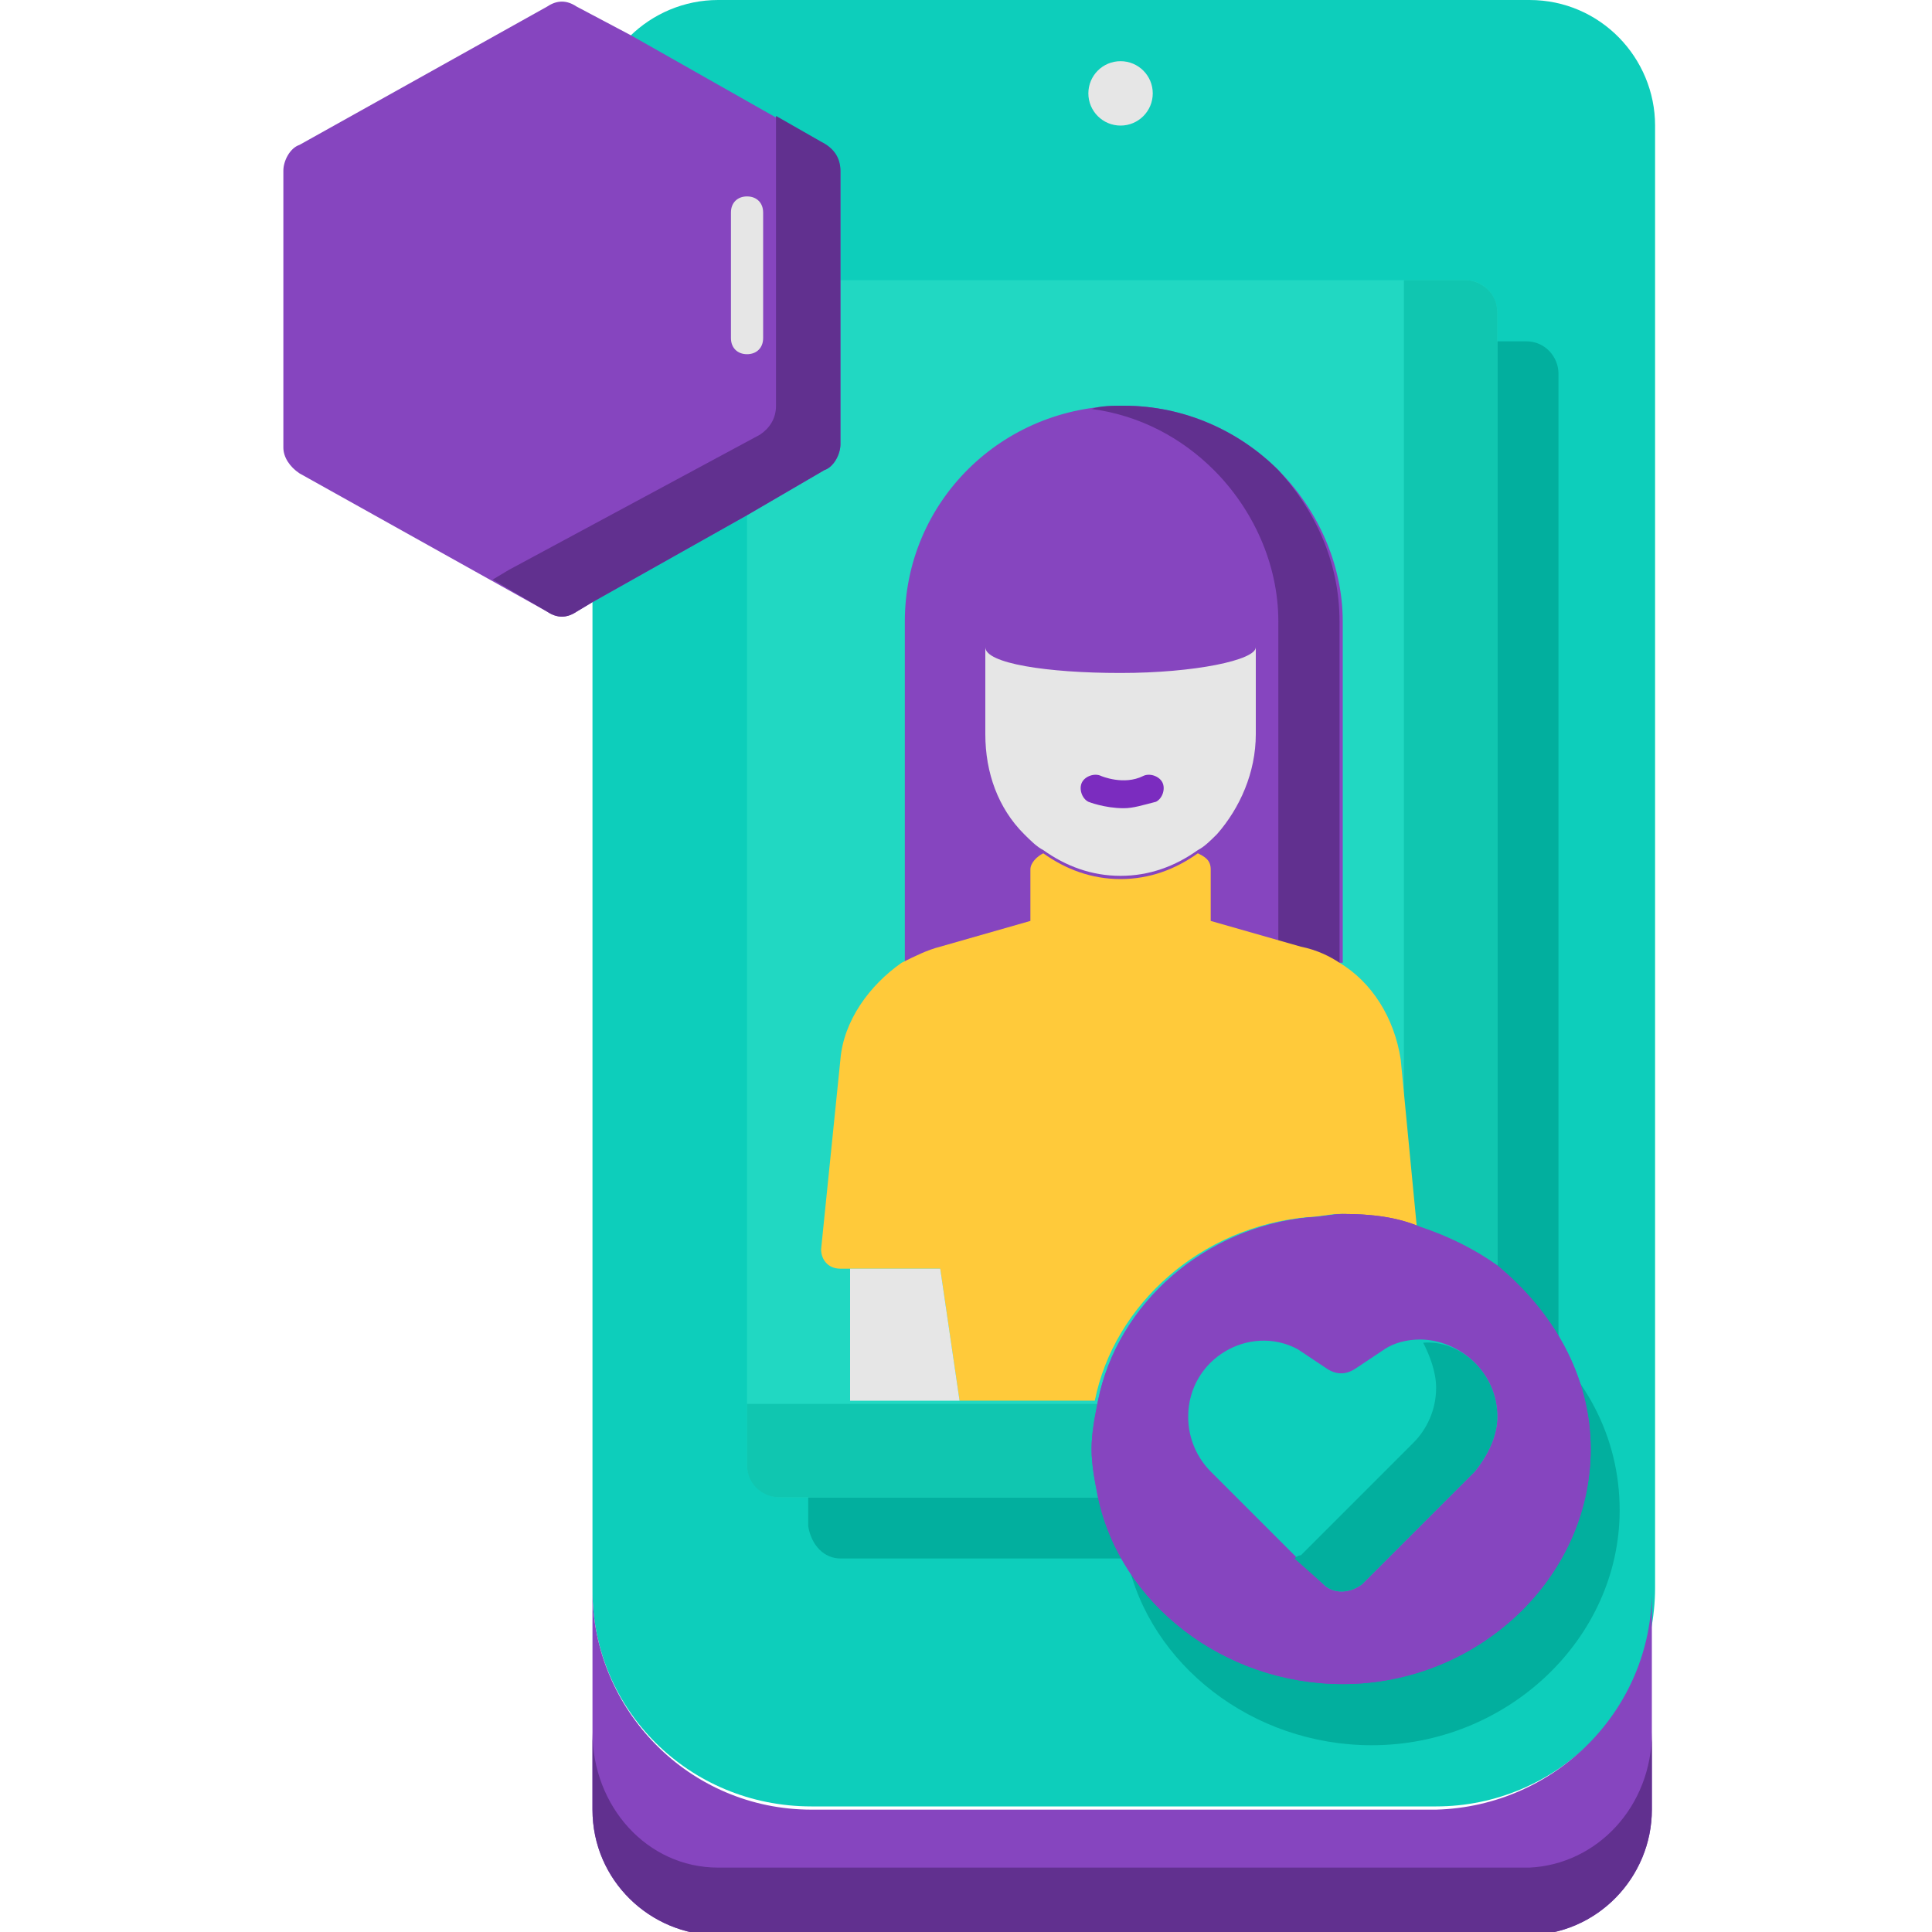 <?xml version="1.0" encoding="utf-8"?>
<!-- Generator: Adobe Illustrator 26.5.0, SVG Export Plug-In . SVG Version: 6.00 Build 0)  -->
<svg version="1.1" id="Flat" xmlns="http://www.w3.org/2000/svg" xmlns:xlink="http://www.w3.org/1999/xlink" x="0px" y="0px"
	 width="60px" height="60px" viewBox="0 0 60 60" style="enable-background:new 0 0 60 60;" xml:space="preserve">
<style type="text/css">
	.st0{fill:#0DCEBB;}
	.st1{fill:#02AF9E;}
	.st2{fill:#21D8C2;}
	.st3{fill:#10C6B0;}
	.st4{fill:#8645BF;}
	.st5{fill:#61308F;}
	.st6{fill:#FFCA3A;}
	.st7{fill:#E6E6E6;}
	.st8{fill:#7B2CBF;}
</style>
<g>
	<path class="st0" d="M25.2,56.1h19.4c3.7,0,6.8-3,6.8-6.8V3.9c0-2.1-1.7-3.9-3.9-3.9H22.3c-2.1,0-3.9,1.7-3.9,3.9v45.5
		C18.4,53.1,21.4,56.1,25.2,56.1z"/>
	<path class="st1" d="M26.1,48.4h21.3c0.5,0,1-0.4,1-1V11.6c0-0.5-0.4-1-1-1H26.1c-0.5,0-1,0.4-1,1v35.8
		C25.2,48,25.6,48.4,26.1,48.4z"/>
	<path class="st1" d="M50.3,46.9c0,4-3.5,7.3-7.7,7.3c-3.7,0-6.9-2.5-7.6-5.8c-0.1-0.5-0.2-1-0.2-1.5c0-0.5,0.1-1,0.2-1.5
		c0.6-3,3.3-5.4,6.6-5.7c0.3,0,0.7-0.1,1-0.1c0.9,0,1.7,0.1,2.4,0.4c0.9,0.3,1.7,0.7,2.4,1.2C49.2,42.6,50.3,44.6,50.3,46.9z"/>
	<path class="st2" d="M24.2,46.5h21.3c0.5,0,1-0.4,1-1V9.7c0-0.5-0.4-1-1-1H24.2c-0.5,0-1,0.4-1,1v35.8C23.2,46,23.7,46.5,24.2,46.5
		z"/>
	<path class="st3" d="M46.5,9.7v35.8c0,0.5-0.4,1-1,1H24.2c-0.5,0-1-0.4-1-1v-1.9h19.4c0.5,0,1-0.4,1-1V8.7h1.9
		C46,8.7,46.5,9.1,46.5,9.7z"/>
	<path class="st4" d="M28.1,29.9V19.3c0-3.7,3-6.7,6.8-6.7c1.9,0,3.6,0.8,4.8,2c1.2,1.2,2,2.9,2,4.7v10.6H28.1z"/>
	<path class="st5" d="M41.6,19.3v10.6h-1.9V19.3c0-1.8-0.8-3.5-2-4.7c-1-1-2.3-1.7-3.8-1.9c0.3-0.1,0.6-0.1,1-0.1
		c1.9,0,3.6,0.8,4.8,2C40.8,15.8,41.6,17.4,41.6,19.3L41.6,19.3z"/>
	<path class="st6" d="M43.5,32.9c-0.2-1.3-0.9-2.4-1.9-3c-0.3-0.2-0.7-0.4-1.2-0.5l-2.8-0.8h0v-1.6c0-0.3-0.2-0.4-0.4-0.5
		c-0.7,0.5-1.5,0.8-2.4,0.8c-0.9,0-1.7-0.3-2.4-0.8c-0.2,0.1-0.4,0.3-0.4,0.5v1.6h0l-2.8,0.8c-0.4,0.1-0.8,0.3-1.2,0.5
		c-1,0.7-1.8,1.8-1.9,3l-0.6,5.9c0,0.3,0.2,0.6,0.6,0.6h0.3l2.8,0l0.6,4.1H34c0.6-3,3.3-5.4,6.6-5.7c0.3,0,0.7-0.1,1-0.1
		c0.9,0,1.7,0.1,2.4,0.4L43.5,32.9z"/>
	<path class="st4" d="M51.3,49.4v6.8c0,2.1-1.7,3.9-3.9,3.9H22.3c-2.1,0-3.9-1.7-3.9-3.9v-6.8c0,3.7,3,6.8,6.8,6.8h19.4
		C48.3,56.1,51.3,53.1,51.3,49.4z"/>
	<path class="st5" d="M51.3,53.8v2.4c0,2.1-1.7,3.9-3.9,3.9H22.3c-2.1,0-3.9-1.7-3.9-3.9v-2.4c0,2.3,1.7,4.2,3.9,4.2h25.2
		C49.6,57.9,51.3,56.1,51.3,53.8z"/>
	<path class="st4" d="M49.4,45c0,4-3.5,7.3-7.7,7.3c-3.7,0-6.9-2.5-7.6-5.8c-0.1-0.5-0.2-1-0.2-1.5s0.1-1,0.2-1.5
		c0.6-3,3.3-5.4,6.6-5.7c0.3,0,0.7-0.1,1-0.1c0.9,0,1.7,0.1,2.4,0.4c0.9,0.3,1.7,0.7,2.4,1.2C48.2,40.7,49.4,42.7,49.4,45z"/>
	<path class="st4" d="M49.4,45c0,4-3.5,7.3-7.7,7.3c-3.7,0-6.9-2.5-7.6-5.8c-0.1-0.5-0.2-1-0.2-1.5s0.1-1,0.2-1.5
		c0.6-3,3.3-5.4,6.6-5.7c0.3,0,0.7-0.1,1-0.1c0.9,0,1.7,0.1,2.4,0.4c0.9,0.3,1.7,0.7,2.4,1.2C48.2,40.7,49.4,42.7,49.4,45z"/>
	<path class="st0" d="M46.5,44c0,0.6-0.3,1.2-0.7,1.7l-3.5,3.5c-0.4,0.3-0.9,0.3-1.2,0l-3.5-3.5c-0.4-0.4-0.7-1-0.7-1.7
		c0-1.8,1.9-2.9,3.4-2.1l0.9,0.6c0.3,0.2,0.6,0.2,0.9,0l0.9-0.6c0.3-0.2,0.7-0.3,1.1-0.3C45.3,41.6,46.5,42.6,46.5,44L46.5,44z"/>
	<path class="st1" d="M46.5,44c0,0.6-0.3,1.2-0.7,1.7l-3.5,3.5c-0.4,0.3-0.9,0.3-1.2,0l-0.9-0.8c0,0,0.1-0.1,0.2-0.1l3.5-3.5
		c0.4-0.4,0.7-1,0.7-1.7c0-0.5-0.2-1-0.4-1.4h0C45.3,41.6,46.5,42.6,46.5,44z"/>
	<path class="st7" d="M37.2,26.4c-0.7,0.5-1.5,0.8-2.4,0.8c-0.9,0-1.7-0.3-2.4-0.8c-0.2-0.1-0.4-0.3-0.6-0.5
		c-0.8-0.8-1.2-1.9-1.2-3.1v-2.7c0,0.5,1.9,0.8,4.2,0.8c2.3,0,4.2-0.4,4.2-0.8v2.7c0,1.2-0.5,2.3-1.2,3.1
		C37.6,26.1,37.4,26.3,37.2,26.4z"/>
	<path class="st7" d="M29.2,39.4l0.6,4.1h-3.4v-4.1L29.2,39.4z"/>
	<path class="st4" d="M26.1,8.7v5.1c0,0.3-0.2,0.7-0.5,0.8L23.2,16l-4.8,2.7L17.9,19c-0.3,0.2-0.6,0.2-0.9,0l-7.7-4.3
		c-0.3-0.2-0.5-0.5-0.5-0.8V5.3c0-0.3,0.2-0.7,0.5-0.8l7.7-4.3c0.3-0.2,0.6-0.2,0.9,0l1.7,0.9l6,3.4c0.3,0.2,0.5,0.5,0.5,0.8V8.7z"
		/>
	<path class="st5" d="M26.1,5.3v8.5c0,0.3-0.2,0.7-0.5,0.8L23.2,16l-4.8,2.7L17.9,19c-0.3,0.2-0.6,0.2-0.9,0l-1.7-1c0,0,0,0,0,0
		l0.5-0.3l5.2-2.8l2.6-1.4c0.3-0.2,0.5-0.5,0.5-0.9v-9l1.4,0.8C25.9,4.6,26.1,4.9,26.1,5.3L26.1,5.3z"/>
	<circle class="st7" cx="34.8" cy="2.9" r="1"/>
	<g>
		<path class="st8" d="M34.9,25.1c-0.6,0-1.1-0.2-1.1-0.2c-0.2-0.1-0.3-0.4-0.2-0.6c0.1-0.2,0.4-0.3,0.6-0.2c0,0,0.7,0.3,1.3,0
			c0.2-0.1,0.5,0,0.6,0.2c0.1,0.2,0,0.5-0.2,0.6C35.5,25,35.2,25.1,34.9,25.1L34.9,25.1z"/>
	</g>
	<g>
		<path class="st7" d="M23.2,11c-0.3,0-0.5-0.2-0.5-0.5V6.6c0-0.3,0.2-0.5,0.5-0.5c0.3,0,0.5,0.2,0.5,0.5v3.9
			C23.7,10.8,23.5,11,23.2,11z"/>
	</g>
</g>
</svg>
